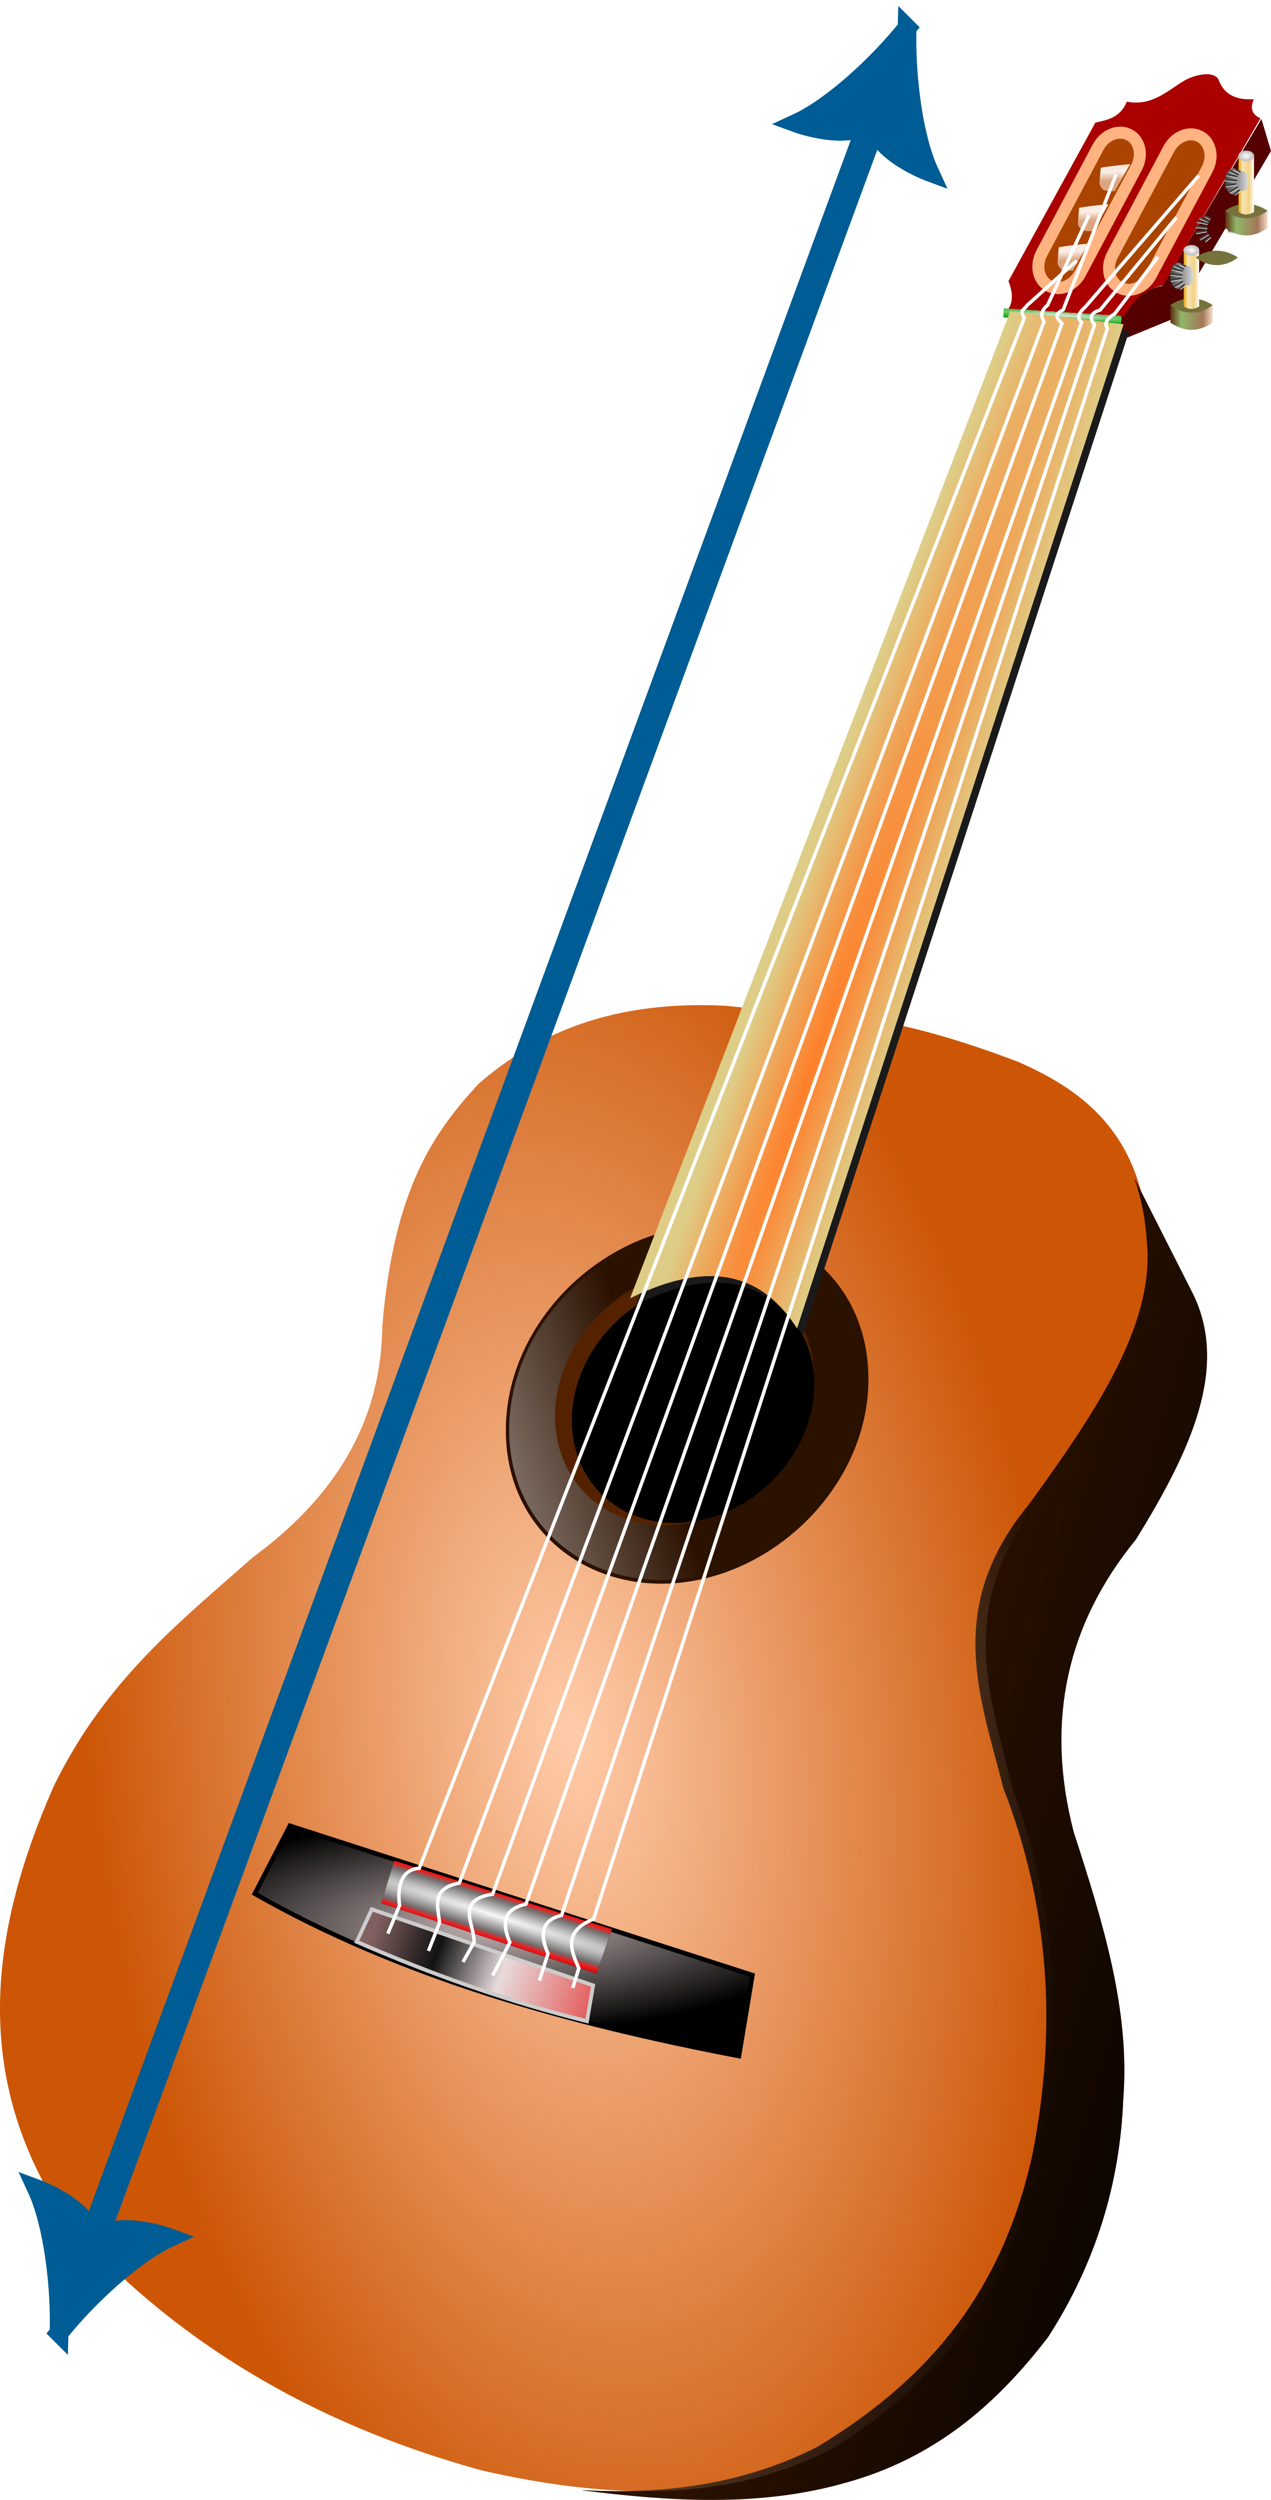 <?xml version="1.0" encoding="UTF-8" standalone="no"?>
<!-- Created with Inkscape (http://www.inkscape.org/) -->

<svg
   id="svg2"
   sodipodi:docname="guitar-length.svg"
   inkscape:export-filename="../../home/hb205/Masa%c3%83%c2%bcst%c3%83%c2%bc/guitar.html"
   viewBox="0 0 156.046 306.776"
   inkscape:export-xdpi="300"
   version="1.1"
   inkscape:export-ydpi="300"
   inkscape:version="1.2.2 (b0a8486541, 2022-12-01)"
   width="156.046"
   height="306.776"
   xmlns:inkscape="http://www.inkscape.org/namespaces/inkscape"
   xmlns:sodipodi="http://sodipodi.sourceforge.net/DTD/sodipodi-0.dtd"
   xmlns:xlink="http://www.w3.org/1999/xlink"
   xmlns="http://www.w3.org/2000/svg"
   xmlns:svg="http://www.w3.org/2000/svg"
   xmlns:rdf="http://www.w3.org/1999/02/22-rdf-syntax-ns#"
   xmlns:cc="http://creativecommons.org/ns#"
   xmlns:dc="http://purl.org/dc/elements/1.1/">
  <defs
     id="defs4">
    <linearGradient
       inkscape:collect="always"
       id="linearGradient38653">
      <stop
         style="stop-color:#dba27d;stop-opacity:1;"
         offset="0"
         id="stop38649" />
      <stop
         style="stop-color:#dda783;stop-opacity:1;"
         offset="0.43"
         id="stop51525" />
      <stop
         style="stop-color:#f9eee6;stop-opacity:1;"
         offset="0.776"
         id="stop51523" />
      <stop
         style="stop-color:#f7e8dd;stop-opacity:1;"
         offset="1"
         id="stop38651" />
    </linearGradient>
    <linearGradient
       inkscape:collect="always"
       id="linearGradient32964">
      <stop
         style="stop-color:#e5a50a;stop-opacity:1;"
         offset="0"
         id="stop32960" />
      <stop
         style="stop-color:#f8e4b5;stop-opacity:1;"
         offset="0.26"
         id="stop32968" />
      <stop
         style="stop-color:#f1d183;stop-opacity:1;"
         offset="0.682"
         id="stop32970" />
      <stop
         style="stop-color:#ffffff;stop-opacity:1;"
         offset="1"
         id="stop32962" />
    </linearGradient>
    <linearGradient
       inkscape:collect="always"
       id="linearGradient31433">
      <stop
         style="stop-color:#3d3d3d;stop-opacity:1;"
         offset="0"
         id="stop31429" />
      <stop
         style="stop-color:#c5c5c5;stop-opacity:1;"
         offset="1"
         id="stop31431" />
    </linearGradient>
    <linearGradient
       inkscape:collect="always"
       id="linearGradient26882">
      <stop
         style="stop-color:#909090;stop-opacity:1;"
         offset="0"
         id="stop26878" />
      <stop
         style="stop-color:#dfdfdf;stop-opacity:1;"
         offset="1"
         id="stop26880" />
    </linearGradient>
    <linearGradient
       inkscape:collect="always"
       id="linearGradient22283">
      <stop
         style="stop-color:#fdfdfd;stop-opacity:1;"
         offset="0"
         id="stop22279" />
      <stop
         style="stop-color:#bcbcbc;stop-opacity:1;"
         offset="1"
         id="stop22281" />
    </linearGradient>
    <linearGradient
       inkscape:collect="always"
       id="linearGradient12811">
      <stop
         style="stop-color:#5c2e0f;stop-opacity:1;"
         offset="0"
         id="stop12807" />
      <stop
         style="stop-color:#91b66a;stop-opacity:1;"
         offset="0.26"
         id="stop12939" />
      <stop
         style="stop-color:#a37656;stop-opacity:1;"
         offset="0.764"
         id="stop12941" />
      <stop
         style="stop-color:#f6ddcc;stop-opacity:1;"
         offset="1"
         id="stop12809" />
    </linearGradient>
    <radialGradient
       id="radialGradient13511"
       gradientUnits="userSpaceOnUse"
       cy="1786.9"
       cx="-741.66"
       gradientTransform="matrix(1.569,-8.5626e-4,4.2277e-5,0.077,422.27,1647.8)"
       r="34.219"
       inkscape:collect="always">
      <stop
         id="stop9099"
         style="stop-color:#e6e6e6"
         offset="0" />
      <stop
         id="stop9101"
         style="stop-color:#e6e6e6;stop-opacity:0"
         offset="1" />
    </radialGradient>
    <linearGradient
       inkscape:collect="always"
       xlink:href="#linearGradient12811"
       id="linearGradient12813"
       x1="559.751"
       y1="159.228"
       x2="577.05"
       y2="159.228"
       gradientUnits="userSpaceOnUse"
       gradientTransform="translate(-158.65,16.645)" />
    <radialGradient
       inkscape:collect="always"
       xlink:href="#linearGradient22283"
       id="radialGradient22285"
       cx="571.901"
       cy="119.769"
       fx="571.901"
       fy="119.769"
       r="3.264"
       gradientTransform="matrix(1,0,0,0.662,-162.236,69.084)"
       gradientUnits="userSpaceOnUse" />
    <linearGradient
       inkscape:collect="always"
       xlink:href="#linearGradient26882"
       id="linearGradient26884"
       x1="489.281"
       y1="115.953"
       x2="494.063"
       y2="115.953"
       gradientUnits="userSpaceOnUse"
       gradientTransform="translate(-40,-8.736)" />
    <linearGradient
       inkscape:collect="always"
       xlink:href="#linearGradient31433"
       id="linearGradient31435"
       x1="486.063"
       y1="115.861"
       x2="492.868"
       y2="115.861"
       gradientUnits="userSpaceOnUse"
       gradientTransform="translate(-41.701,-8.552)" />
    <linearGradient
       inkscape:collect="always"
       xlink:href="#linearGradient32964"
       id="linearGradient32966"
       x1="406.538"
       y1="160.421"
       x2="412.851"
       y2="160.421"
       gradientUnits="userSpaceOnUse" />
    <linearGradient
       inkscape:collect="always"
       xlink:href="#linearGradient38653"
       id="linearGradient38655"
       x1="502.926"
       y1="106.849"
       x2="502.431"
       y2="97.102"
       gradientUnits="userSpaceOnUse"
       gradientTransform="translate(-101.692,-15.865)" />
    <linearGradient
       inkscape:collect="always"
       xlink:href="#linearGradient38653"
       id="linearGradient52324"
       gradientUnits="userSpaceOnUse"
       gradientTransform="translate(-93.369,-31.99)"
       x1="502.926"
       y1="106.849"
       x2="502.431"
       y2="97.102" />
    <linearGradient
       inkscape:collect="always"
       xlink:href="#linearGradient38653"
       id="linearGradient52328"
       gradientUnits="userSpaceOnUse"
       gradientTransform="translate(-84.527,-48.375)"
       x1="502.926"
       y1="106.849"
       x2="502.431"
       y2="97.102" />
    <radialGradient
       id="radialGradient13375"
       gradientUnits="userSpaceOnUse"
       cy="2573.4"
       cx="-1129.3"
       gradientTransform="matrix(0.178,-0.02,0.038,0.336,512.066,-532.495)"
       r="333.19"
       inkscape:collect="always">
      <stop
         id="stop9155"
         style="stop-color:#ffccaa"
         offset="0" />
      <stop
         id="stop9157"
         style="stop-color:#ffccaa;stop-opacity:0"
         offset="1" />
    </radialGradient>
    <linearGradient
       id="linearGradient13469"
       y2="2373.8"
       gradientUnits="userSpaceOnUse"
       x2="320.8"
       y1="2429.5"
       x1="156.25"
       inkscape:collect="always">
      <stop
         id="stop8636"
         style="stop-color:#ffffff"
         offset="0" />
      <stop
         id="stop8638"
         style="stop-color:#ffffff;stop-opacity:0"
         offset="1" />
    </linearGradient>
    <linearGradient
       id="linearGradient13471"
       y2="2462.5"
       gradientUnits="userSpaceOnUse"
       x2="-931.36"
       y1="2547.4"
       x1="-646.5"
       inkscape:collect="always"
       gradientTransform="matrix(0.212,0,0,0.212,651.442,-186.861)">
      <stop
         id="stop9145"
         style="stop-color:#000000"
         offset="0" />
      <stop
         id="stop9147"
         style="stop-color:#000000;stop-opacity:0"
         offset="1" />
    </linearGradient>
    <radialGradient
       id="radialGradient13513"
       gradientUnits="userSpaceOnUse"
       cy="2637.1"
       cx="213.17"
       gradientTransform="matrix(1.461,-0.06,0.019,0.456,-147.86,1457)"
       r="142.52"
       inkscape:collect="always">
      <stop
         id="stop7179"
         style="stop-color:#c8b7b7"
         offset="0" />
      <stop
         id="stop7181"
         style="stop-color:#c8b7b7;stop-opacity:0"
         offset="1" />
    </radialGradient>
    <radialGradient
       id="radialGradient13515"
       gradientUnits="userSpaceOnUse"
       cy="2643.3"
       cx="212.5"
       gradientTransform="matrix(5.166,1.634,-0.091,0.287,-645.14,1536.7)"
       r="66.786"
       inkscape:collect="always">
      <stop
         id="stop7147"
         style="stop-color:#f9f9f9"
         offset="0" />
      <stop
         id="stop7155"
         style="stop-color:#706d6d"
         offset=".474" />
      <stop
         id="stop7153"
         style="stop-color:#f21919"
         offset=".612" />
      <stop
         id="stop7149"
         style="stop-color:#460606"
         offset="1" />
    </radialGradient>
    <linearGradient
       id="linearGradient13517"
       y2="2693.3"
       gradientUnits="userSpaceOnUse"
       x2="292.44"
       y1="2640.8"
       x1="144.59"
       inkscape:collect="always">
      <stop
         id="stop7163"
         style="stop-color:#826060"
         offset="0" />
      <stop
         id="stop7171"
         style="stop-color:#121212"
         offset=".25" />
      <stop
         id="stop7169"
         style="stop-color:#e8dbdb"
         offset=".5" />
      <stop
         id="stop7165"
         style="stop-color:#e12a2a"
         offset="1" />
    </linearGradient>
    <radialGradient
       id="radialGradient13473"
       gradientUnits="userSpaceOnUse"
       cy="2082.9"
       cx="451.45"
       gradientTransform="matrix(0.195,0.067,-1.117,3.24,2217.323,-6415.509)"
       r="143.04"
       inkscape:collect="always">
      <stop
         id="stop7116"
         style="stop-color:#ff7f2a"
         offset="0" />
      <stop
         id="stop7118"
         style="stop-color:#ff7f2a;stop-opacity:0"
         offset="1" />
    </radialGradient>
    <marker
       style="overflow:visible"
       refX="0"
       refY="0"
       orient="auto-start-reverse"
       inkscape:stockid="Arrow58351"
       markerWidth="5.887"
       markerHeight="6.609"
       viewBox="0 0 5.887 6.609"
       inkscape:isstock="true"
       inkscape:collect="always"
       preserveAspectRatio="xMidYMid"
       id="Arrow58351">
      <path
         transform="scale(0.5)"
         style="fill:#005c94;fill-opacity:1;fill-rule:evenodd;stroke:#005c94;stroke-width:1pt;stroke-opacity:1"
         d="m 6,0 c -3,1 -7,3 -9,5 0,0 0,-4 2,-5 -2,-1 -2,-5 -2,-5 2,2 6,4 9,5 z"
         id="path629" />
    </marker>
    <marker
       style="overflow:visible"
       refX="0"
       refY="0"
       orient="auto-start-reverse"
       inkscape:stockid="Arrow58593"
       markerWidth="5.887"
       markerHeight="6.609"
       viewBox="0 0 5.887 6.609"
       inkscape:isstock="true"
       inkscape:collect="always"
       preserveAspectRatio="xMidYMid"
       id="Arrow58593">
      <path
         transform="scale(0.5)"
         style="fill:#005c94;fill-opacity:1;fill-rule:evenodd;stroke:#005c94;stroke-width:1pt;stroke-opacity:1"
         d="m 6,0 c -3,1 -7,3 -9,5 0,0 0,-4 2,-5 -2,-1 -2,-5 -2,-5 2,2 6,4 9,5 z"
         id="path632" />
    </marker>
  </defs>
  <sodipodi:namedview
     id="base"
     bordercolor="#666666"
     inkscape:pageshadow="2"
     inkscape:window-y="0"
     pagecolor="#ffffff"
     inkscape:window-height="719"
     inkscape:window-maximized="1"
     inkscape:zoom="1.3593915"
     inkscape:window-x="0"
     showgrid="false"
     borderopacity="1.0"
     inkscape:current-layer="layer2"
     inkscape:cx="23.539944"
     inkscape:cy="164.4118"
     inkscape:window-width="1422"
     inkscape:pageopacity="0.0"
     inkscape:document-units="px"
     inkscape:showpageshadow="2"
     inkscape:pagecheckerboard="0"
     inkscape:deskcolor="#d1d1d1" />
  <g
     id="layer2"
     inkscape:label="Layer"
     inkscape:groupmode="layer"
     transform="translate(-338.542,-141.669)">
    <g
       id="g52472"
       transform="matrix(0.3,1.582068e-5,-1.582068e-5,0.3,349.886,144.858)">
      <path
         id="path6483"
         sodipodi:nodetypes="ccccccc"
         style="fill:#550000;stroke-width:0.706"
         inkscape:connector-curvature="0"
         d="m 420.098,119.701 -1.046,9.582 22.754,-9.33 40.538,-68.839 -3.923,-13.112 -40.538,68.335 c -9.061,1.434 -13.905,6.935 -17.784,13.364 z" />
      <path
         id="path5500"
         d="m 422.317,118.687 c 3.32,-6.178 7.883,-11.112 15.886,-12.608 l 39.841,-68.335 c -4.093,-1.814 -4.02,-4.668 -2.774,-7.817 -6.285,0.307 -11.713,-1.14 -14.294,-7.733 -1.609,-4.11 -9.72,-2.437 -14.117,0.143 -6.911,4.055 -13.148,10.573 -23.533,8.599 -2.54,6.352 -7.694,7.474 -12.86,8.573 L 374.913,104.314 c 1.709,4.404 1.985,8.287 0,11.347 z"
         sodipodi:nodetypes="ccccssccccc"
         style="fill:#aa0000;stroke-width:0.706"
         inkscape:connector-curvature="0" />
      <g
         id="g9105"
         transform="matrix(0.706,0,0,0.706,1003.077,-1105.134)">
        <rect
           id="rect9093"
           style="fill:#24b11d"
           transform="rotate(3.801)"
           height="5.303"
           width="68.438"
           y="1784.3"
           x="-775.88" />
        <rect
           id="rect9095"
           style="fill:url(#radialGradient13511)"
           transform="rotate(3.801)"
           height="5.303"
           width="68.438"
           y="1784.3"
           x="-775.88" />
      </g>
      <rect
         style="fill:#3d3d3d;fill-opacity:1;stroke:none;stroke-width:0.612;stop-color:#000000"
         id="rect29765"
         width="4.812"
         height="0.878"
         x="464.832"
         y="83.259" />
      <rect
         style="fill:#cccccc;fill-opacity:1;stroke:none;stroke-width:0.5;stop-color:#000000"
         id="rect29767"
         width="4.812"
         height="0.585"
         x="464.832"
         y="84.137" />
      <g
         id="g33000"
         transform="translate(40.091,-56.643)">
        <path
           id="path5019"
           style="fill:url(#linearGradient12813);fill-opacity:1;stroke-width:0.353;stop-color:#000000"
           d="m 401.101,170.82 c 6.079,4.124 11.289,4.065 17.299,0 v 7.159 c -6.082,3.913 -11.266,3.951 -17.299,0 z"
           sodipodi:nodetypes="ccccc" />
        <path
           style="fill:#76723c;fill-opacity:1;stroke:none;stroke-width:0.5;stop-color:#000000"
           d="m 401.101,170.82 c 5.284,4.099 11.907,4.177 17.299,0 -5.302,-3.614 -12.072,-3.832 -17.299,0"
           id="path14286"
           sodipodi:nodetypes="ccc" />
        <path
           id="rect5015"
           style="fill:url(#linearGradient32966);fill-opacity:1;stroke-width:0.5;stop-color:#000000"
           d="m 406.538,148.481 c 2.542,1.605 4.778,2.086 6.313,0 v 22.855 c -1.734,1.087 -3.749,1.619 -6.313,0 z"
           sodipodi:nodetypes="ccccc" />
        <ellipse
           style="fill:url(#radialGradient22285);fill-opacity:1;stroke:none;stroke-width:0.5;stop-color:#000000"
           id="path18689"
           cx="409.665"
           cy="148.368"
           rx="3.264"
           ry="2.161" />
        <g
           id="g32958"
           transform="translate(-43.434,51.496)">
          <ellipse
             style="fill:url(#linearGradient31435);fill-opacity:1;stroke:none;stroke-width:0.685;stop-color:#000000"
             id="ellipse27576"
             cx="447.765"
             cy="107.309"
             rx="3.402"
             ry="5.333" />
          <ellipse
             style="fill:url(#linearGradient26884);fill-opacity:1;stroke:none;stroke-width:0.5;stop-color:#000000"
             id="path24392"
             cx="451.673"
             cy="107.217"
             rx="2.391"
             ry="4.046" />
          <g
             id="g32897"
             transform="rotate(5.289,364.129,83.417)">
            <rect
               style="fill:#3d3d3d;fill-opacity:1;stroke:none;stroke-width:0.563;stop-color:#000000"
               id="rect32893"
               width="4.812"
               height="0.741"
               x="446.395"
               y="98.705" />
            <rect
               style="fill:#cccccc;fill-opacity:1;stroke:none;stroke-width:0.394;stop-color:#000000"
               id="rect32895"
               width="4.812"
               height="0.364"
               x="446.395"
               y="99.446" />
          </g>
          <g
             id="g32903"
             transform="matrix(0.784,0.35,-0.407,0.913,136.611,-143.773)">
            <rect
               style="fill:#3d3d3d;fill-opacity:1;stroke:none;stroke-width:0.563;stop-color:#000000"
               id="rect32899"
               width="4.812"
               height="0.741"
               x="446.395"
               y="98.705" />
            <rect
               style="fill:#cccccc;fill-opacity:1;stroke:none;stroke-width:0.394;stop-color:#000000"
               id="rect32901"
               width="4.812"
               height="0.364"
               x="446.395"
               y="99.446" />
          </g>
          <g
             id="g32909"
             transform="matrix(0.948,0.187,-0.194,0.981,41.078,-76.223)">
            <rect
               style="fill:#3d3d3d;fill-opacity:1;stroke:none;stroke-width:0.563;stop-color:#000000"
               id="rect32905"
               width="4.812"
               height="0.741"
               x="446.395"
               y="98.705" />
            <rect
               style="fill:#cccccc;fill-opacity:1;stroke:none;stroke-width:0.394;stop-color:#000000"
               id="rect32907"
               width="4.812"
               height="0.364"
               x="446.395"
               y="99.446" />
          </g>
          <g
             id="g32915"
             transform="matrix(0.939,-0.159,0.167,0.986,8.887,82.367)">
            <rect
               style="fill:#3d3d3d;fill-opacity:1;stroke:none;stroke-width:0.563;stop-color:#000000"
               id="rect32911"
               width="4.812"
               height="0.741"
               x="446.395"
               y="98.705" />
            <rect
               style="fill:#cccccc;fill-opacity:1;stroke:none;stroke-width:0.394;stop-color:#000000"
               id="rect32913"
               width="4.812"
               height="0.364"
               x="446.395"
               y="99.446" />
          </g>
          <g
             id="g32921"
             transform="matrix(0.746,-0.45,0.517,0.856,61.88,227.821)">
            <rect
               style="fill:#3d3d3d;fill-opacity:1;stroke:none;stroke-width:0.563;stop-color:#000000"
               id="rect32917"
               width="4.812"
               height="0.741"
               x="446.395"
               y="98.705" />
            <rect
               style="fill:#cccccc;fill-opacity:1;stroke:none;stroke-width:0.394;stop-color:#000000"
               id="rect32919"
               width="4.812"
               height="0.364"
               x="446.395"
               y="99.446" />
          </g>
          <g
             id="g32927"
             transform="matrix(0.485,0.261,-0.473,0.881,278.814,-101.54)">
            <rect
               style="fill:#3d3d3d;fill-opacity:1;stroke:none;stroke-width:0.563;stop-color:#000000"
               id="rect32923"
               width="4.812"
               height="0.741"
               x="446.395"
               y="98.705" />
            <rect
               style="fill:#cccccc;fill-opacity:1;stroke:none;stroke-width:0.394;stop-color:#000000"
               id="rect32925"
               width="4.812"
               height="0.364"
               x="446.395"
               y="99.446" />
          </g>
          <g
             id="g32933"
             transform="matrix(0.457,-0.386,0.645,0.764,180.303,209.232)"
             inkscape:transform-center-x="0.091952902"
             inkscape:transform-center-y="0.091952902">
            <rect
               style="fill:#3d3d3d;fill-opacity:1;stroke:none;stroke-width:0.563;stop-color:#000000"
               id="rect32929"
               width="4.812"
               height="0.741"
               x="446.395"
               y="98.705" />
            <rect
               style="fill:#cccccc;fill-opacity:1;stroke:none;stroke-width:0.394;stop-color:#000000"
               id="rect32931"
               width="4.812"
               height="0.364"
               x="446.395"
               y="99.446" />
          </g>
        </g>
      </g>
      <g
         id="g52334"
         transform="translate(-0.736,8.827)">
        <path
           id="rect34993"
           style="fill:#aa4400;fill-opacity:1;stroke:#ffb380;stroke-width:4.919;stroke-dasharray:none;stroke-opacity:1;stop-color:#000000"
           d="M 389.295,84.033 412.299,40.774 c 2.731,-5.135 8.427,-7.41 12.771,-5.1 4.344,2.31 5.643,8.304 2.913,13.44 l -23.004,43.259 c -2.731,5.135 -8.427,7.41 -12.771,5.1 -4.344,-2.31 -5.643,-8.304 -2.913,-13.44 z" />
        <path
           style="fill:url(#linearGradient38655);fill-opacity:1;stroke:none;stroke-width:0.7;stroke-dasharray:none;stroke-opacity:1;stop-color:#000000"
           d="m 396.233,81.651 c 2.988,-0.555 7.097,-1.039 12.046,-1.471 l -6.253,11.034 c -1.392,-0.027 -2.88,0.091 -4.046,-0.276 -0.956,-0.03 -2.587,-2.054 -2.207,-3.77 z"
           id="path35887"
           sodipodi:nodetypes="cccccc" />
        <path
           style="fill:url(#linearGradient52324);fill-opacity:1;stroke:none;stroke-width:0.7;stroke-dasharray:none;stroke-opacity:1;stop-color:#000000"
           d="m 404.556,65.526 c 2.988,-0.555 7.097,-1.039 12.046,-1.471 l -6.253,11.034 c -1.392,-0.027 -2.88,0.091 -4.046,-0.276 -0.956,-0.03 -2.587,-2.054 -2.207,-3.77 z"
           id="path52322"
           sodipodi:nodetypes="cccccc" />
        <path
           style="fill:url(#linearGradient52328);fill-opacity:1;stroke:none;stroke-width:0.7;stroke-dasharray:none;stroke-opacity:1;stop-color:#000000"
           d="m 413.398,49.141 c 2.988,-0.555 7.097,-1.039 12.046,-1.471 l -6.253,11.034 c -1.392,-0.027 -2.88,0.091 -4.046,-0.276 -0.956,-0.03 -2.587,-2.054 -2.207,-3.77 z"
           id="path52326"
           sodipodi:nodetypes="cccccc" />
      </g>
      <use
         x="0"
         y="0"
         xlink:href="#g52334"
         id="use52336"
         transform="translate(28.932,0.706)" />
      <use
         x="0"
         y="0"
         xlink:href="#g33000"
         id="use52420"
         transform="translate(10.299,-19.494)" />
      <use
         x="0"
         y="0"
         xlink:href="#use52420"
         id="use52422"
         transform="translate(12.138,-19.126)" />
    </g>
    <path
       id="path9151"
       d="m 437.152,266.057 c 9.11,0.105 17.774,2.665 26.318,5.884 8.396,3.661 15.388,9.09 16.154,22.359 0.824,10.12 -6.222,21.027 -13.801,31.988 -9.974,12.76 -5.645,23.655 -2.995,34.769 5.351,14.397 6.345,29.395 3.423,44.932 -3.77,18.238 -13.427,28.489 -25.14,35.947 -13.018,6.966 -27.86,6.433 -43.434,2.888 -21.063,-5.791 -38.169,-16.104 -51.244,-31.024 -11.426,-17.328 -9.179,-35.059 -1.284,-52.955 6.373,-13.053 15.549,-20.189 24.392,-28.029 11.232,-8.236 15.825,-17.834 15.94,-28.351 1.402,-16.984 6.396,-23.892 11.768,-29.741 7.304,-6.418 16.816,-10.328 30.382,-9.628 z"
       sodipodi:nodetypes="ccccccccccccccc"
       style="fill:#cc5606;stroke-width:0.212"
       inkscape:connector-curvature="0" />
    <path
       id="path8650"
       d="m 477.788,286.2 c 0.84,2.324 1.391,4.996 1.579,8.102 0.866,10.12 -6.541,21.023 -14.506,31.984 -10.484,12.76 -5.93,23.657 -3.145,34.771 5.624,14.397 6.668,29.393 3.597,44.93 -3.963,18.238 -14.112,28.491 -26.424,35.949 -8.884,4.523 -18.582,5.88 -28.768,5.308 l -0.021,0.04 c 10.877,1.369 21.651,2.013 31.935,-0.854 11.328,-3.038 18.937,-9.831 25.193,-17.978 5.804,-9.014 8.812,-18.763 9.219,-29.205 0.865,-10.912 -2.536,-21.825 -6.074,-32.738 -3.567,-13.727 -0.781,-25.638 7.646,-35.942 6.62,-10.732 11.675,-21.277 6.749,-30.6 l -6.978,-13.768 z"
       style="fill:#2b1100;stroke-width:0.212"
       inkscape:connector-curvature="0" />
    <path
       id="path8658"
       sodipodi:nodetypes="ccccccccccccccc"
       style="fill:url(#radialGradient13375);stroke-width:0.212"
       inkscape:connector-curvature="0"
       d="m 437.152,266.057 c 9.11,0.105 17.774,2.665 26.318,5.884 8.396,3.661 15.388,9.09 16.154,22.359 0.824,10.12 -6.222,21.027 -13.801,31.988 -9.974,12.76 -5.645,23.655 -2.995,34.769 5.351,14.397 6.345,29.395 3.423,44.932 -3.77,18.238 -13.427,28.489 -25.14,35.947 -13.018,6.966 -27.86,6.433 -43.434,2.888 -21.063,-5.791 -38.169,-16.104 -51.244,-31.024 -11.426,-17.328 -9.179,-35.059 -1.284,-52.955 6.373,-13.053 15.549,-20.189 24.392,-28.029 11.232,-8.236 15.825,-17.834 15.94,-28.351 1.402,-16.984 6.396,-23.892 11.768,-29.741 7.304,-6.418 16.816,-10.328 30.382,-9.628 z" />
    <g
       id="g8642"
       transform="matrix(0.212,0,0,0.212,354.461,-183.437)">
      <path
         id="path8630"
         style="fill:#2b1100"
         sodipodi:type="inkscape:offset"
         d="m 331.844,2279.568 c -44.127,0 -83.463,32.21 -83.463,75.65 0,43.44 39.351,75.619 83.463,75.619 44.112,0 83.463,-32.179 83.463,-75.619 a 23.872,23.872 0 0 0 -0.008,-0.627 l -0.031,-1.182 v -0.01 c -1.118,-42.736 -39.999,-73.834 -83.424,-73.834 z"
         inkscape:original="M 331.84375 2303.4375 C 298.92813 2303.4375 272.25 2326.6268 272.25 2355.2188 C 272.25 2383.8107 298.92813 2406.9688 331.84375 2406.9688 C 364.75937 2406.9688 391.4375 2383.8107 391.4375 2355.2188 L 391.40625 2354.0312 C 390.67335 2325.9029 364.2339 2303.4375 331.84375 2303.4375 z "
         transform="matrix(1.258,-0.179,0,1.357,-94.61,-790.09)"
         inkscape:radius="23.869949" />
      <path
         id="path8632"
         style="fill:url(#linearGradient13469)"
         sodipodi:type="inkscape:offset"
         d="m 331.844,2281.117 c -43.37,0 -81.914,31.601 -81.914,74.102 0,42.5 38.559,74.07 81.914,74.07 43.355,0 81.914,-31.57 81.914,-74.07 a 1.556,1.556 0 0 1 0,-0.02 c 0.002,-0.188 0.002,-0.377 0,-0.564 v -0.021 l -0.031,-1.166 c -1.09,-41.817 -39.198,-72.33 -81.883,-72.33 z"
         inkscape:original="M 331.84375 2279.5625 C 287.71709 2279.5625 248.375 2311.7786 248.375 2355.2188 C 248.375 2398.6588 287.73218 2430.8438 331.84375 2430.8438 C 375.95532 2430.8438 415.3125 2398.6588 415.3125 2355.2188 A 23.872336 23.872336 0 0 0 415.3125 2354.5938 L 415.28125 2353.4062 C 414.16763 2310.6662 375.27116 2279.5625 331.84375 2279.5625 z "
         transform="matrix(1.258,-0.179,0,1.357,-94.61,-790.09)"
         inkscape:radius="-1.5555589" />
      <path
         id="path7122"
         sodipodi:rx="59.598999"
         sodipodi:ry="51.770317"
         style="fill:#552200"
         sodipodi:type="arc"
         d="m 391.434,2355.206 a 59.599,51.77 0 0 1 -59.262,51.77 59.599,51.77 0 0 1 -59.932,-51.184 59.599,51.77 0 0 1 58.584,-52.349 59.599,51.77 0 0 1 60.595,50.591"
         sodipodi:open="true"
         transform="matrix(1.258,-0.187,0,1.416,-96.125,-930.65)"
         sodipodi:cy="2355.2065"
         sodipodi:cx="331.83511"
         sodipodi:end="6.2605562"
         sodipodi:start="0"
         sodipodi:arc-type="arc" />
      <path
         id="path7130"
         sodipodi:rx="59.598999"
         sodipodi:ry="51.770317"
         style="fill:#000000"
         sodipodi:type="arc"
         d="m 391.434,2355.206 a 59.599,51.77 0 0 1 -59.262,51.77 59.599,51.77 0 0 1 -59.932,-51.184 59.599,51.77 0 0 1 58.584,-52.349 59.599,51.77 0 0 1 60.595,50.591"
         sodipodi:open="true"
         transform="matrix(1.178,-0.176,0,1.333,-64.611,-735.82)"
         sodipodi:cy="2355.2065"
         sodipodi:cx="331.83511"
         sodipodi:end="6.2605562"
         sodipodi:start="0"
         sodipodi:arc-type="arc" />
    </g>
    <path
       id="path9141"
       style="fill:url(#linearGradient13471);stroke-width:0.212"
       inkscape:connector-curvature="0"
       d="m 477.788,286.2 c 0.84,2.324 1.391,4.996 1.579,8.102 0.866,10.12 -6.541,21.023 -14.506,31.984 -10.484,12.76 -5.93,23.657 -3.145,34.771 5.624,14.397 6.668,29.393 3.597,44.93 -3.963,18.238 -14.112,28.491 -26.424,35.949 -8.884,4.523 -18.582,5.88 -28.768,5.308 l -0.021,0.04 c 10.877,1.369 21.651,2.013 31.935,-0.854 11.328,-3.038 18.937,-9.831 25.193,-17.978 5.804,-9.014 8.812,-18.763 9.219,-29.205 0.865,-10.912 -2.536,-21.825 -6.074,-32.738 -3.567,-13.727 -0.781,-25.638 7.646,-35.942 6.62,-10.732 11.675,-21.277 6.749,-30.6 l -6.978,-13.768 z" />
    <g
       id="g7185"
       transform="matrix(0.212,0,0,0.212,354.461,-183.437)">
      <path
         id="path7173"
         d="m 362.14,2675.9 -8.214,49.286 c -102.55,-19.444 -199.63,-47.105 -283.21,-95 l 21.429,-41.428 z"
         sodipodi:nodetypes="ccccc"
         style="fill:#000000"
         inkscape:connector-curvature="0" />
      <path
         id="path7175"
         style="fill:url(#radialGradient13513)"
         sodipodi:type="inkscape:offset"
         d="m 93.447,2591.918 -19.271,37.254 c 82.014,46.524 177.09,73.759 277.648,92.98 l 7.41,-44.438 z"
         inkscape:original="M 92.15625 2588.7812 L 70.71875 2630.2188 C 154.30439 2678.1141 251.38428 2705.7748 353.9375 2725.2188 L 362.15625 2675.9375 L 92.15625 2588.7812 z "
         inkscape:radius="-2.5887554" />
      <path
         id="path7139"
         style="fill:#000000"
         inkscape:connector-curvature="0"
         d="m 270.36,2675.9 8.929,-25.714 -126.07,-39.643 -7.5,24.643 z" />
      <path
         id="path7141"
         sodipodi:nodetypes="ccccc"
         style="fill:#cccccc"
         inkscape:connector-curvature="0"
         d="m 269.64,2682 -3.929,22.857 c -46.74,-11.6 -91.82,-27.6 -135.71,-46.8 l 9.643,-20.714 z" />
      <path
         id="path7143"
         d="m 270.36,2675.9 8.929,-25.714 -126.07,-39.643 -7.5,24.643 z"
         style="fill:url(#radialGradient13515)"
         inkscape:connector-curvature="0" />
      <path
         id="path7159"
         style="fill:url(#linearGradient13517)"
         sodipodi:type="inkscape:offset"
         d="m 140.811,2640.094 -7.85,16.82 c 42.422,18.435 85.949,33.895 131.002,45.205 l 3.211,-18.648 z"
         inkscape:original="M 139.65625 2637.375 L 130 2658.0625 C 173.89061 2677.251 218.97287 2693.3005 265.71875 2704.875 L 269.65625 2682 L 139.65625 2637.375 z "
         inkscape:radius="-2.1971114" />
    </g>
    <g
       id="g2551"
       transform="matrix(0.3,0,0,0.3,444.395,164.182)">
      <path
         id="path7110"
         sodipodi:nodetypes="ccccc"
         style="fill:#1a1a1a;stroke-width:0.706"
         inkscape:connector-curvature="0"
         d="m 62.92,54.994 46.397,5.295 -133.646,410.767 c -13.341,-20.895 -33.657,-29.392 -68.335,-12.356 z" />
      <path
         id="path7112"
         sodipodi:nodetypes="ccccc"
         style="fill:#decd87;stroke-width:0.706"
         inkscape:connector-curvature="0"
         d="m 60.597,52.311 46.397,5.295 -133.646,410.767 c -13.341,-20.895 -33.657,-29.392 -68.335,-12.356 z" />
      <path
         id="path6898"
         d="m 60.597,52.311 46.397,5.295 -133.646,410.767 c -13.341,-20.895 -33.657,-29.392 -68.335,-12.356 z"
         sodipodi:nodetypes="ccccc"
         style="fill:url(#radialGradient13473);stroke-width:0.706"
         inkscape:connector-curvature="0" />
      <path
         id="path8678"
         d="M 103.933,-3.748 82.248,51.726 c -4.008,1.849 -2.435,3.698 -0.504,5.548 L -151.249,699.77 c -15.455,2.417 -7.393,12.36 -7.565,19.668 l -4.539,8.069"
         sodipodi:nodetypes="cccccc"
         style="fill:none;stroke:#ffffff;stroke-width:1.412"
         inkscape:connector-curvature="0" />
      <path
         id="path8672"
         d="m -118.469,738.158 2.522,-8.069 c -3.423,-7.631 -6.326,-15.175 6.052,-20.172 L 100.363,59.301 c -1.345,-2.017 -0.336,-4.035 3.026,-6.052 l 17.651,-23.198"
         sodipodi:nodetypes="cccccc"
         style="fill:none;stroke:#ffffff;stroke-width:1.412"
         inkscape:connector-curvature="0" />
      <path
         id="path8680"
         d="m -177.494,722.979 4.539,-11.599 c -0.699,-6.628 -3.468,-14.018 8.069,-16.138 L 74.412,56.53 c -1.645,-2.628 -0.873,-4.852 1.513,-6.808 L 92.82,12.907"
         sodipodi:nodetypes="cccccc"
         style="fill:none;stroke:#ffffff;stroke-width:1.412"
         inkscape:connector-curvature="0" />
      <path
         id="path8682"
         d="m 87.793,31.554 -20.425,18.407 c -0.618,1.512 -3.383,1.736 -1.009,5.043 L -181.256,689.176 c -7.774,0.467 -8.989,8.35 -8.069,15.13 l -4.791,11.599"
         sodipodi:nodetypes="cccccc"
         style="fill:none;stroke:#ffffff;stroke-width:1.412"
         inkscape:connector-curvature="0" />
      <path
         id="path8676"
         d="m -151.229,733.075 7.06,-13.617 c -4.484,-10.311 -0.317,-14.007 6.556,-15.634 L 89.803,56.809 c -2.372,-2.101 -0.765,-4.203 1.513,-6.304 l 46.397,-53.709"
         sodipodi:nodetypes="cccccc"
         style="fill:none;stroke:#ffffff;stroke-width:1.412"
         inkscape:connector-curvature="0" />
      <path
         id="path8674"
         d="m -132.096,735.123 3.53,-11.095 c -3.866,-8.573 -2.017,-13.785 5.547,-15.634 L 95.099,57.828 c -2.409,-3.072 -1.37,-4.996 2.269,-6.052 L 128.618,13.861"
         sodipodi:nodetypes="cccccc"
         style="fill:none;stroke:#ffffff;stroke-width:1.412"
         inkscape:connector-curvature="0" />
    </g>
    <path
       style="fill:none;stroke:#005c94;stroke-width:3.475;stroke-dasharray:none;marker-start:url(#Arrow58351);marker-end:url(#Arrow58593);stop-color:#000000"
       d="m 446.301,154.892 -96.9,263.263"
       id="path2890" />
  </g>
</svg>
